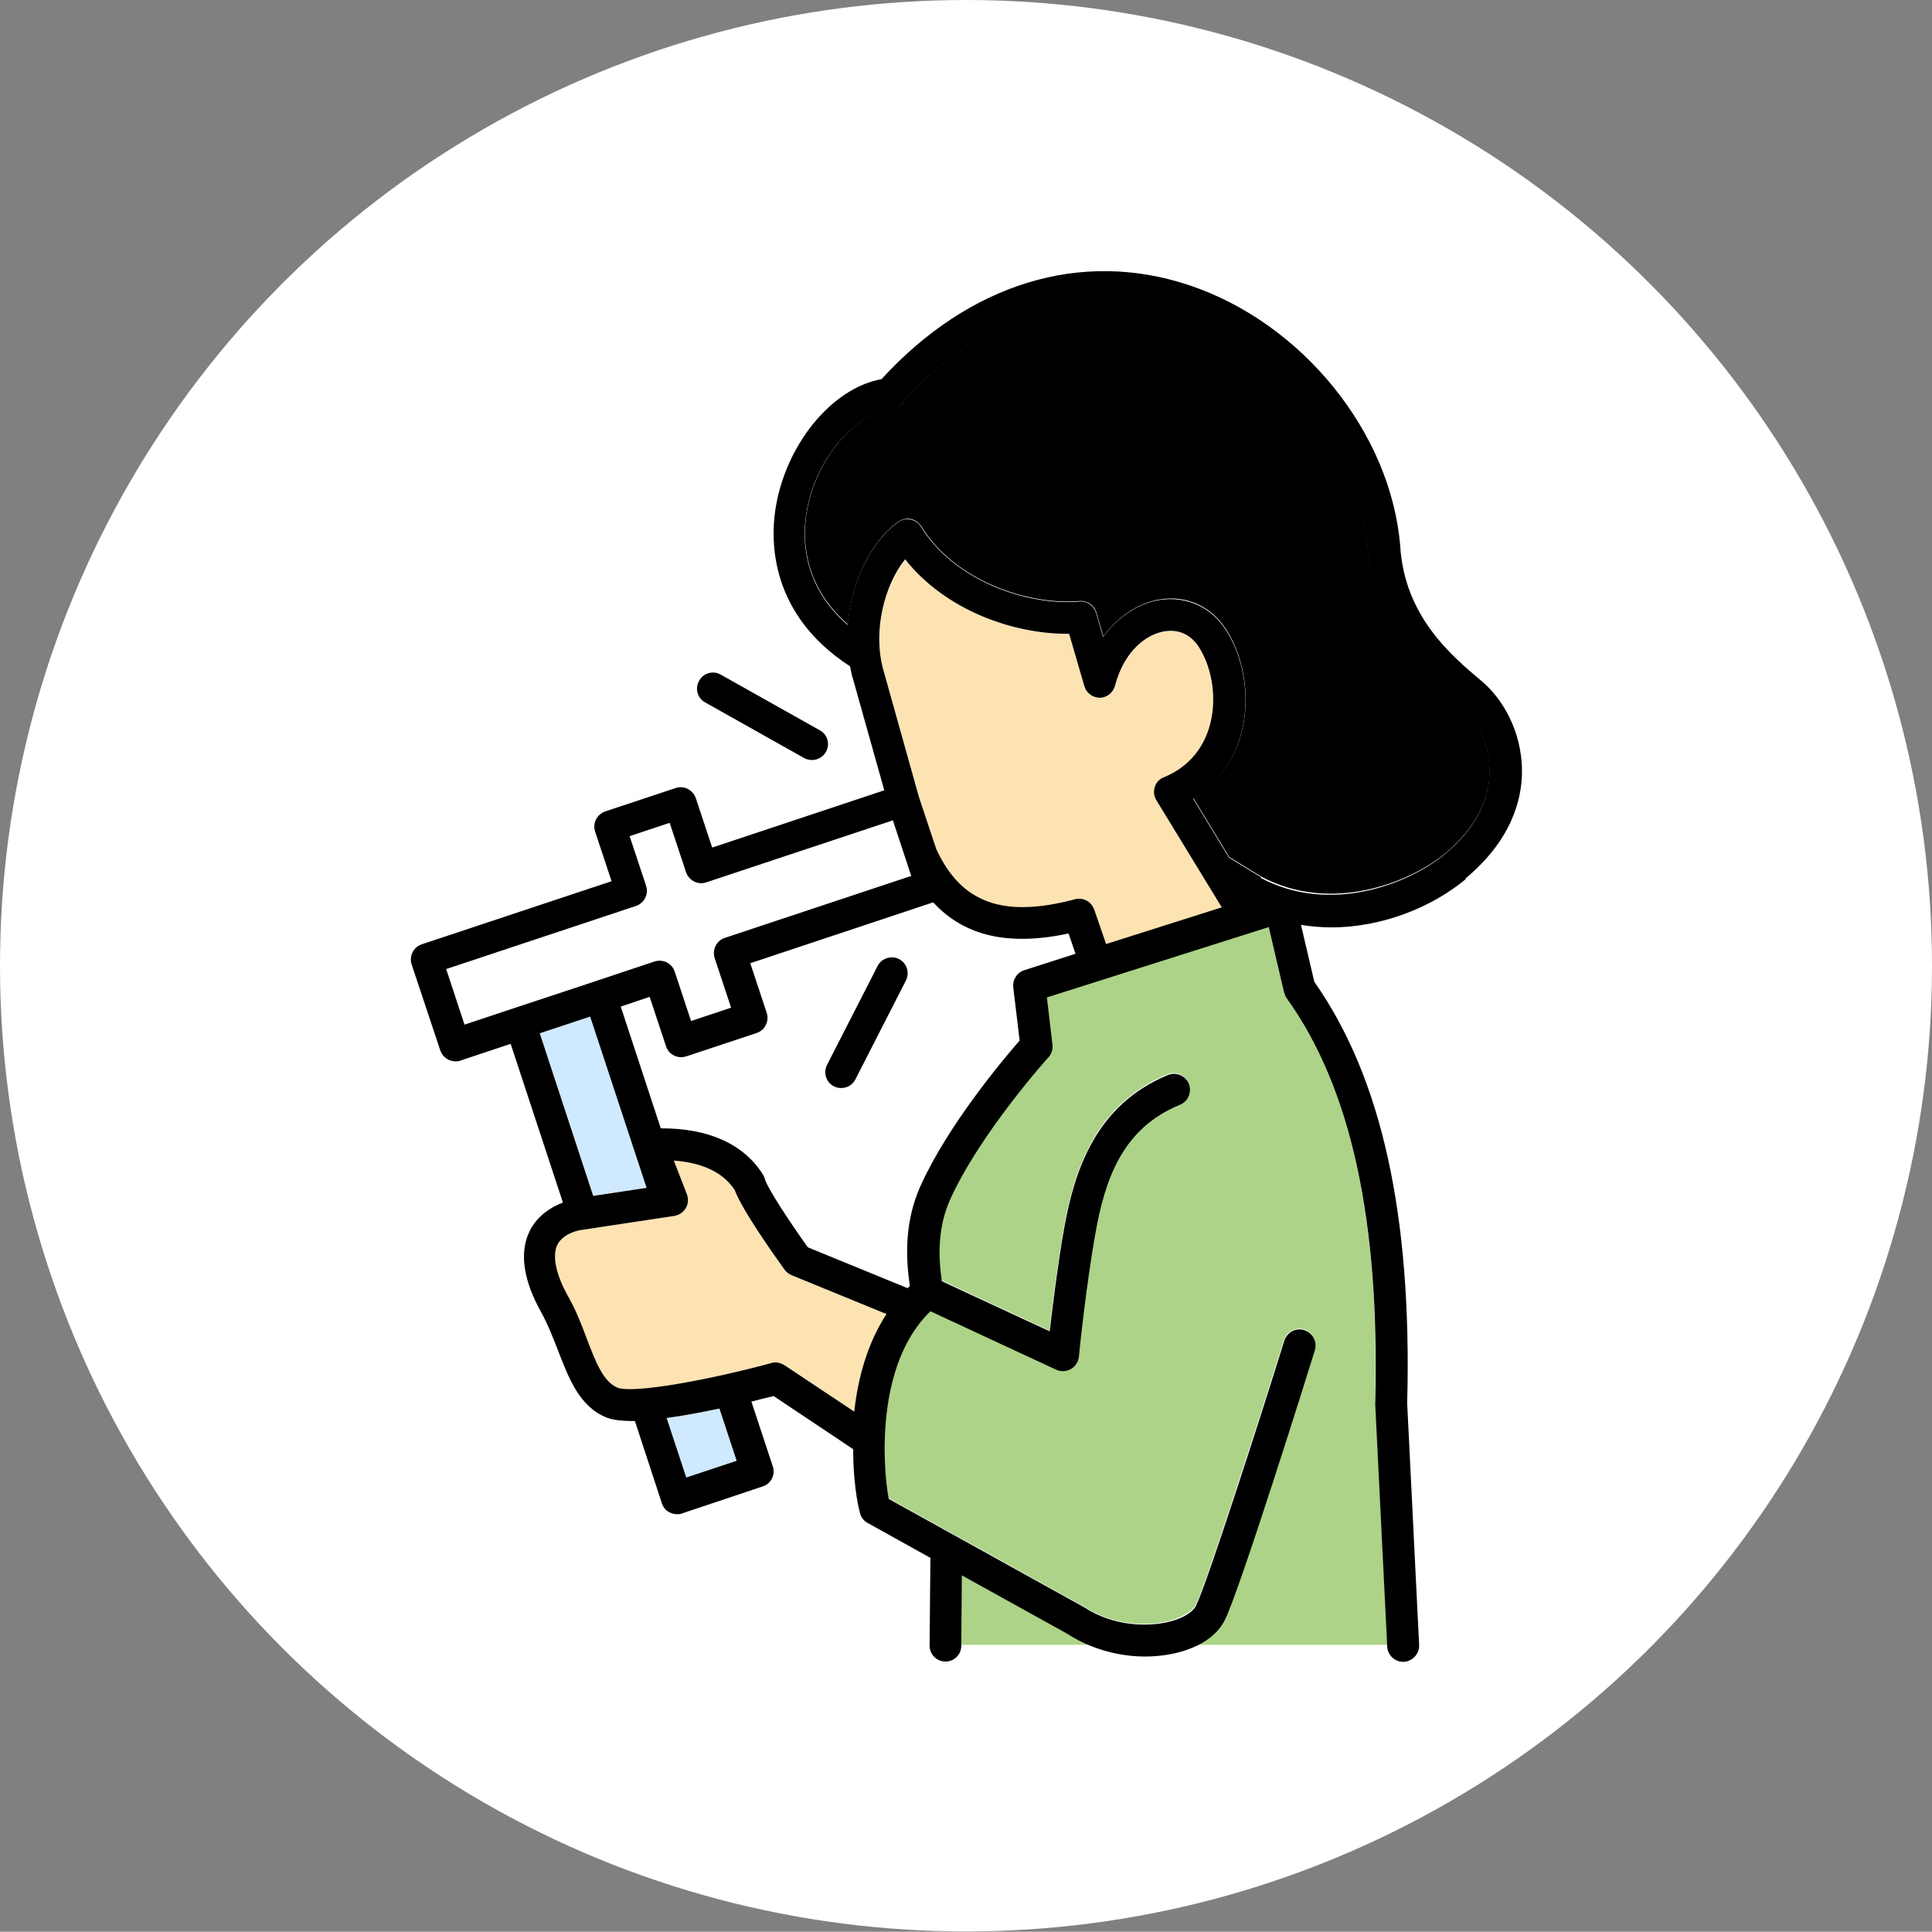 <?xml version="1.0" encoding="UTF-8"?>
<svg id="_レイヤー_2" data-name="レイヤー 2" xmlns="http://www.w3.org/2000/svg" viewBox="0 0 69.5 69.49">
  <rect x="0" y="0" width="69.5" height="69.49" fill="#808080" stroke="none"/>
  <defs>
    <style>
      .cls-1 {
        fill: #acd387;
      }

      .cls-1, .cls-2, .cls-3, .cls-4, .cls-5 {
        stroke-width: 0px;
      }

      .cls-6 {
        stroke: #fff;
        stroke-miterlimit: 10;
        stroke-width: .46px;
      }

      .cls-6, .cls-3 {
        fill: #fff;
      }

      .cls-4 {
        fill: #cfe9ff;
      }

      .cls-5 {
        fill: #fee3b2;
      }
    </style>
  </defs>
  <g id="_デザイン" data-name="デザイン">
    <g>
      <ellipse class="cls-6" cx="34.75" cy="34.74" rx="34.52" ry="34.51"/>
      <g>
        <path class="cls-2" d="M51.98,30.71c1.05-.88,1.61-1.9,1.61-2.97,0-1.1-.56-1.96-1.03-2.36-1.18-.99-3.16-2.65-3.35-5.66-.29-3.63-3.16-7.16-6.81-8.39-2.05-.69-6.08-1.19-9.99,3.21-.1.11-.23.18-.37.19-1.18.11-2.71,1.69-3.03,3.76-.15.99-.07,2.61,1.49,3.97.13-1.5.8-2.96,1.81-3.69.13-.09.29-.13.45-.1.16.03.29.13.38.26,1.2,1.96,3.83,2.85,5.7,2.69.27-.02.52.15.6.41l.25.87c.52-.72,1.25-1.21,2.05-1.34.96-.15,1.85.26,2.38,1.1.7,1.11.88,2.64.48,3.91-.3.93-.87,1.65-1.67,2.14l1.29,2.12,1.16.71c2.5,1.33,5.33.22,6.62-.85Z"/>
        <path class="cls-5" d="M41.61,28.8c-.09-.14-.11-.32-.06-.48.05-.16.17-.29.33-.35,1-.41,1.43-1.16,1.61-1.73.3-.95.16-2.13-.35-2.95-.28-.45-.72-.65-1.23-.57-.62.1-1.46.67-1.79,1.96-.06.25-.29.43-.55.43h0c-.25,0-.48-.17-.55-.41l-.55-1.89c-2.01.02-4.45-.86-5.9-2.68-.73.9-1.18,2.57-.78,3.99l1.28,4.57.62,1.86c.9,1.96,2.42,2.48,4.99,1.81.05-.01.1-.02.15-.02.24,0,.46.15.54.39l.43,1.25,4.16-1.32-2.35-3.85Z"/>
        <path class="cls-3" d="M18.52,36.26s0,0,0,0l2.24-.74,2.79-.93c.3-.1.63.06.73.36l.59,1.78,1.44-.48-.59-1.78c-.1-.3.06-.63.36-.73l6.71-2.23-.66-2-6.71,2.23c-.14.05-.3.04-.44-.03-.14-.07-.24-.19-.29-.33l-.59-1.78-1.44.48.59,1.78c.05.14.04.3-.03.44-.07.14-.19.24-.33.29l-6.83,2.27.66,2,1.8-.6Z"/>
        <path class="cls-4" d="M23.98,51.01l.71,2.15,1.81-.6-.62-1.88c-.62.13-1.28.26-1.9.34Z"/>
        <polygon class="cls-4" points="23.26 42.72 21.24 36.57 19.42 37.17 21.35 43.01 23.26 42.72"/>
        <path class="cls-1" d="M49.46,50.44c.17-6.57-.87-11.34-3.19-14.57-.04-.06-.08-.13-.09-.2l-.55-2.35-7.98,2.53.2,1.7c.02.17-.03.33-.14.45-.02.03-2.47,2.74-3.55,5.14-.42.95-.43,1.94-.29,2.92l3.88,1.8c.1-.93.3-2.48.53-3.76.36-1.98,1.11-4.39,3.73-5.46.29-.12.63.02.75.32.12.29-.02.63-.32.75-2.09.85-2.69,2.71-3.04,4.6-.34,1.86-.6,4.44-.6,4.47-.02.19-.13.35-.29.44-.16.09-.36.1-.53.02l-4.52-2.1c-1.99,1.92-1.71,5.63-1.5,6.75l6.98,3.87s.03.02.04.02c1.07.71,2.34.73,3.1.52.55-.15.84-.39.93-.56.41-.82,2.43-7.17,3.18-9.54.09-.3.42-.47.72-.38.3.09.47.42.38.72-.28.88-2.72,8.66-3.24,9.71-.19.38-.54.69-1,.92h6.86l-.43-8.69s0-.03,0-.04Z"/>
        <path class="cls-1" d="M34.58,56.65l-.02,2.52h4.61c-.27-.11-.54-.25-.8-.42l-3.79-2.1Z"/>
        <path class="cls-5" d="M31.89,47.27l-3.42-1.4c-.1-.04-.19-.11-.25-.2-.36-.5-1.53-2.15-1.79-2.86-.49-.74-1.36-1-2.19-1.06l.47,1.21c.06.16.05.35-.04.5-.09.15-.24.25-.41.28l-3.44.52c-.42.12-.68.3-.79.56-.17.4-.02,1.06.4,1.8.28.51.48,1.03.68,1.54.32.84.6,1.57,1.11,1.76.59.23,3.33-.28,5.54-.89.05-.01.1-.02.15-.02.11,0,.22.03.32.1l2.51,1.67c.13-1.18.46-2.44,1.16-3.51Z"/>
        <path class="cls-2" d="M52.72,31.6c1.67-1.39,2.03-2.86,2.03-3.85,0-1.49-.74-2.65-1.44-3.24-1.11-.93-2.78-2.34-2.94-4.86-.33-4.08-3.52-8.03-7.59-9.39-3.89-1.3-7.91-.07-11.07,3.38-1.79.32-3.47,2.37-3.82,4.71-.17,1.15-.18,3.76,2.69,5.62.03.16.06.32.11.47l1.12,3.99-6.19,2.06-.59-1.78c-.05-.14-.15-.26-.29-.33-.14-.07-.29-.08-.44-.03l-2.53.84c-.14.05-.26.15-.33.29s-.08.29-.03.44l.59,1.78-6.83,2.27c-.3.1-.46.43-.36.73l1.03,3.09c.05.14.15.26.29.33.08.04.17.06.26.06.06,0,.12,0,.18-.03l1.8-.6,1.88,5.71c-.75.29-1.09.76-1.24,1.12-.32.75-.16,1.72.45,2.81.24.43.43.92.61,1.38.39,1.01.78,2.05,1.77,2.43.24.09.59.12,1,.12l.97,2.96c.05.15.15.27.29.33.08.04.17.06.26.06.06,0,.12,0,.18-.03l2.9-.97c.3-.1.46-.42.36-.72l-.77-2.33c.31-.08.58-.15.8-.2l2.86,1.91c0,1.06.14,1.92.25,2.31.04.15.14.28.28.35l2.25,1.25-.03,3.15c0,.32.25.58.57.58h0c.32,0,.57-.25.57-.57h0s.02-2.53.02-2.53l3.79,2.1c.26.17.53.31.8.42.68.28,1.37.4,1.99.4.45,0,.87-.06,1.22-.15.24-.06.46-.15.66-.24.47-.23.81-.54,1-.92.53-1.05,2.97-8.83,3.24-9.71.09-.3-.07-.62-.38-.72-.3-.1-.62.07-.72.38-.74,2.38-2.77,8.72-3.18,9.54-.09.18-.38.42-.93.56-.76.2-2.03.19-3.1-.52-.01,0-.03-.02-.04-.02l-6.98-3.87c-.21-1.12-.49-4.83,1.5-6.75l4.52,2.1c.17.08.36.07.53-.02.16-.09.27-.26.29-.44,0-.03.26-2.6.6-4.47.34-1.89.95-3.75,3.04-4.6.29-.12.43-.45.32-.75-.12-.29-.45-.44-.75-.32-2.62,1.07-3.37,3.48-3.73,5.46-.23,1.27-.42,2.83-.53,3.76l-3.88-1.8c-.14-.97-.13-1.97.29-2.92,1.08-2.4,3.52-5.11,3.55-5.14.11-.12.16-.29.14-.45l-.2-1.7,7.98-2.53.55,2.35c.02.07.05.14.09.2,2.32,3.23,3.36,8,3.19,14.57,0,.01,0,.03,0,.04l.43,8.69v.03c.02.31.27.55.57.55,0,0,.02,0,.03,0,.32-.02.56-.29.55-.6l-.43-8.7c.18-6.76-.92-11.72-3.34-15.16l-.48-2.05c.37.06.73.09,1.09.09,1.87,0,3.65-.75,4.83-1.73ZM27.91,49.01c-.05,0-.1,0-.15.02-2.21.6-4.95,1.11-5.54.89-.51-.2-.79-.92-1.11-1.76-.19-.51-.39-1.03-.68-1.54-.42-.75-.56-1.4-.4-1.8.11-.26.37-.45.79-.56l3.44-.52c.17-.03.32-.13.41-.28.09-.15.1-.33.04-.5l-.47-1.21c.83.06,1.71.32,2.19,1.06.26.71,1.43,2.36,1.79,2.86.06.09.15.15.25.2l3.42,1.4c-.7,1.07-1.03,2.33-1.16,3.51l-2.51-1.67c-.1-.06-.21-.1-.32-.1ZM24.69,53.16l-.71-2.15c.62-.08,1.28-.21,1.9-.34l.62,1.88-1.81.6ZM19.42,37.17l1.81-.6,2.03,6.16-1.92.29-1.92-5.84ZM22.88,32.59c.14-.05.26-.15.33-.29.07-.14.08-.29.03-.44l-.59-1.78,1.44-.48.59,1.78c.05.14.15.26.29.33.14.07.29.08.44.03l6.71-2.23.66,2-6.71,2.23c-.3.1-.46.43-.36.73l.59,1.78-1.44.48-.59-1.78c-.1-.3-.42-.46-.73-.36l-2.79.93-2.24.74s0,0,0,0l-1.8.6-.66-2,6.83-2.27ZM36.45,35.52l.23,1.91c-.6.69-2.58,3.04-3.57,5.24-.54,1.21-.55,2.44-.38,3.59-.03.03-.06.06-.08.08l-3.59-1.47c-.7-.98-1.47-2.16-1.55-2.47-.01-.05-.04-.1-.06-.14-.68-1.1-1.97-1.68-3.68-1.67l-1.44-4.38,1.04-.35.59,1.78c.1.3.42.46.73.36l2.53-.84c.3-.1.46-.43.36-.73l-.59-1.78,6.58-2.19c1.12,1.22,2.72,1.58,4.87,1.12l.25.73-1.84.59c-.26.08-.43.34-.4.62ZM39.36,32.72c-.08-.24-.3-.39-.54-.39-.05,0-.1,0-.15.02-2.57.68-4.09.15-4.99-1.81l-.62-1.86-1.28-4.57c-.4-1.42.05-3.09.78-3.99,1.45,1.83,3.89,2.7,5.9,2.68l.55,1.89c.07.24.3.41.55.41h0c.26,0,.48-.18.55-.43.34-1.3,1.18-1.87,1.79-1.96.51-.08.94.12,1.23.57.52.82.66,2,.35,2.95-.18.56-.61,1.32-1.61,1.73-.16.06-.28.19-.33.35-.05.16-.03.34.06.48l2.35,3.85-4.16,1.32-.43-1.25ZM45.37,31.56l-1.16-.71-1.29-2.12c.8-.48,1.38-1.21,1.67-2.14.41-1.27.22-2.81-.48-3.91-.53-.84-1.42-1.24-2.38-1.1-.8.13-1.52.61-2.05,1.34l-.25-.87c-.08-.26-.33-.44-.6-.41-1.86.16-4.49-.73-5.7-2.69-.08-.14-.22-.23-.38-.26-.16-.03-.32,0-.45.1-1.01.73-1.68,2.19-1.81,3.69-1.56-1.36-1.64-2.98-1.49-3.97.31-2.08,1.85-3.65,3.03-3.76.14-.01.28-.08.37-.19,3.92-4.4,7.94-3.9,9.99-3.21,3.65,1.22,6.52,4.76,6.81,8.39.19,3,2.17,4.67,3.35,5.66.48.4,1.04,1.26,1.03,2.36,0,1.07-.56,2.1-1.61,2.97-1.29,1.07-4.12,2.18-6.62.85Z"/>
        <path class="cls-2" d="M28.93,27.27c.09.05.19.07.28.07.2,0,.4-.11.5-.29.16-.28.06-.63-.22-.78l-3.56-2c-.28-.16-.63-.06-.78.22-.16.28-.06.63.22.78l3.56,2Z"/>
        <path class="cls-2" d="M32.34,34.5c-.28-.14-.63-.03-.77.25l-1.82,3.56c-.14.28-.03.63.25.77.08.04.17.06.26.06.21,0,.41-.11.51-.31l1.82-3.56c.14-.28.03-.63-.25-.77Z"/>
      </g>
    </g>
  </g>
</svg>